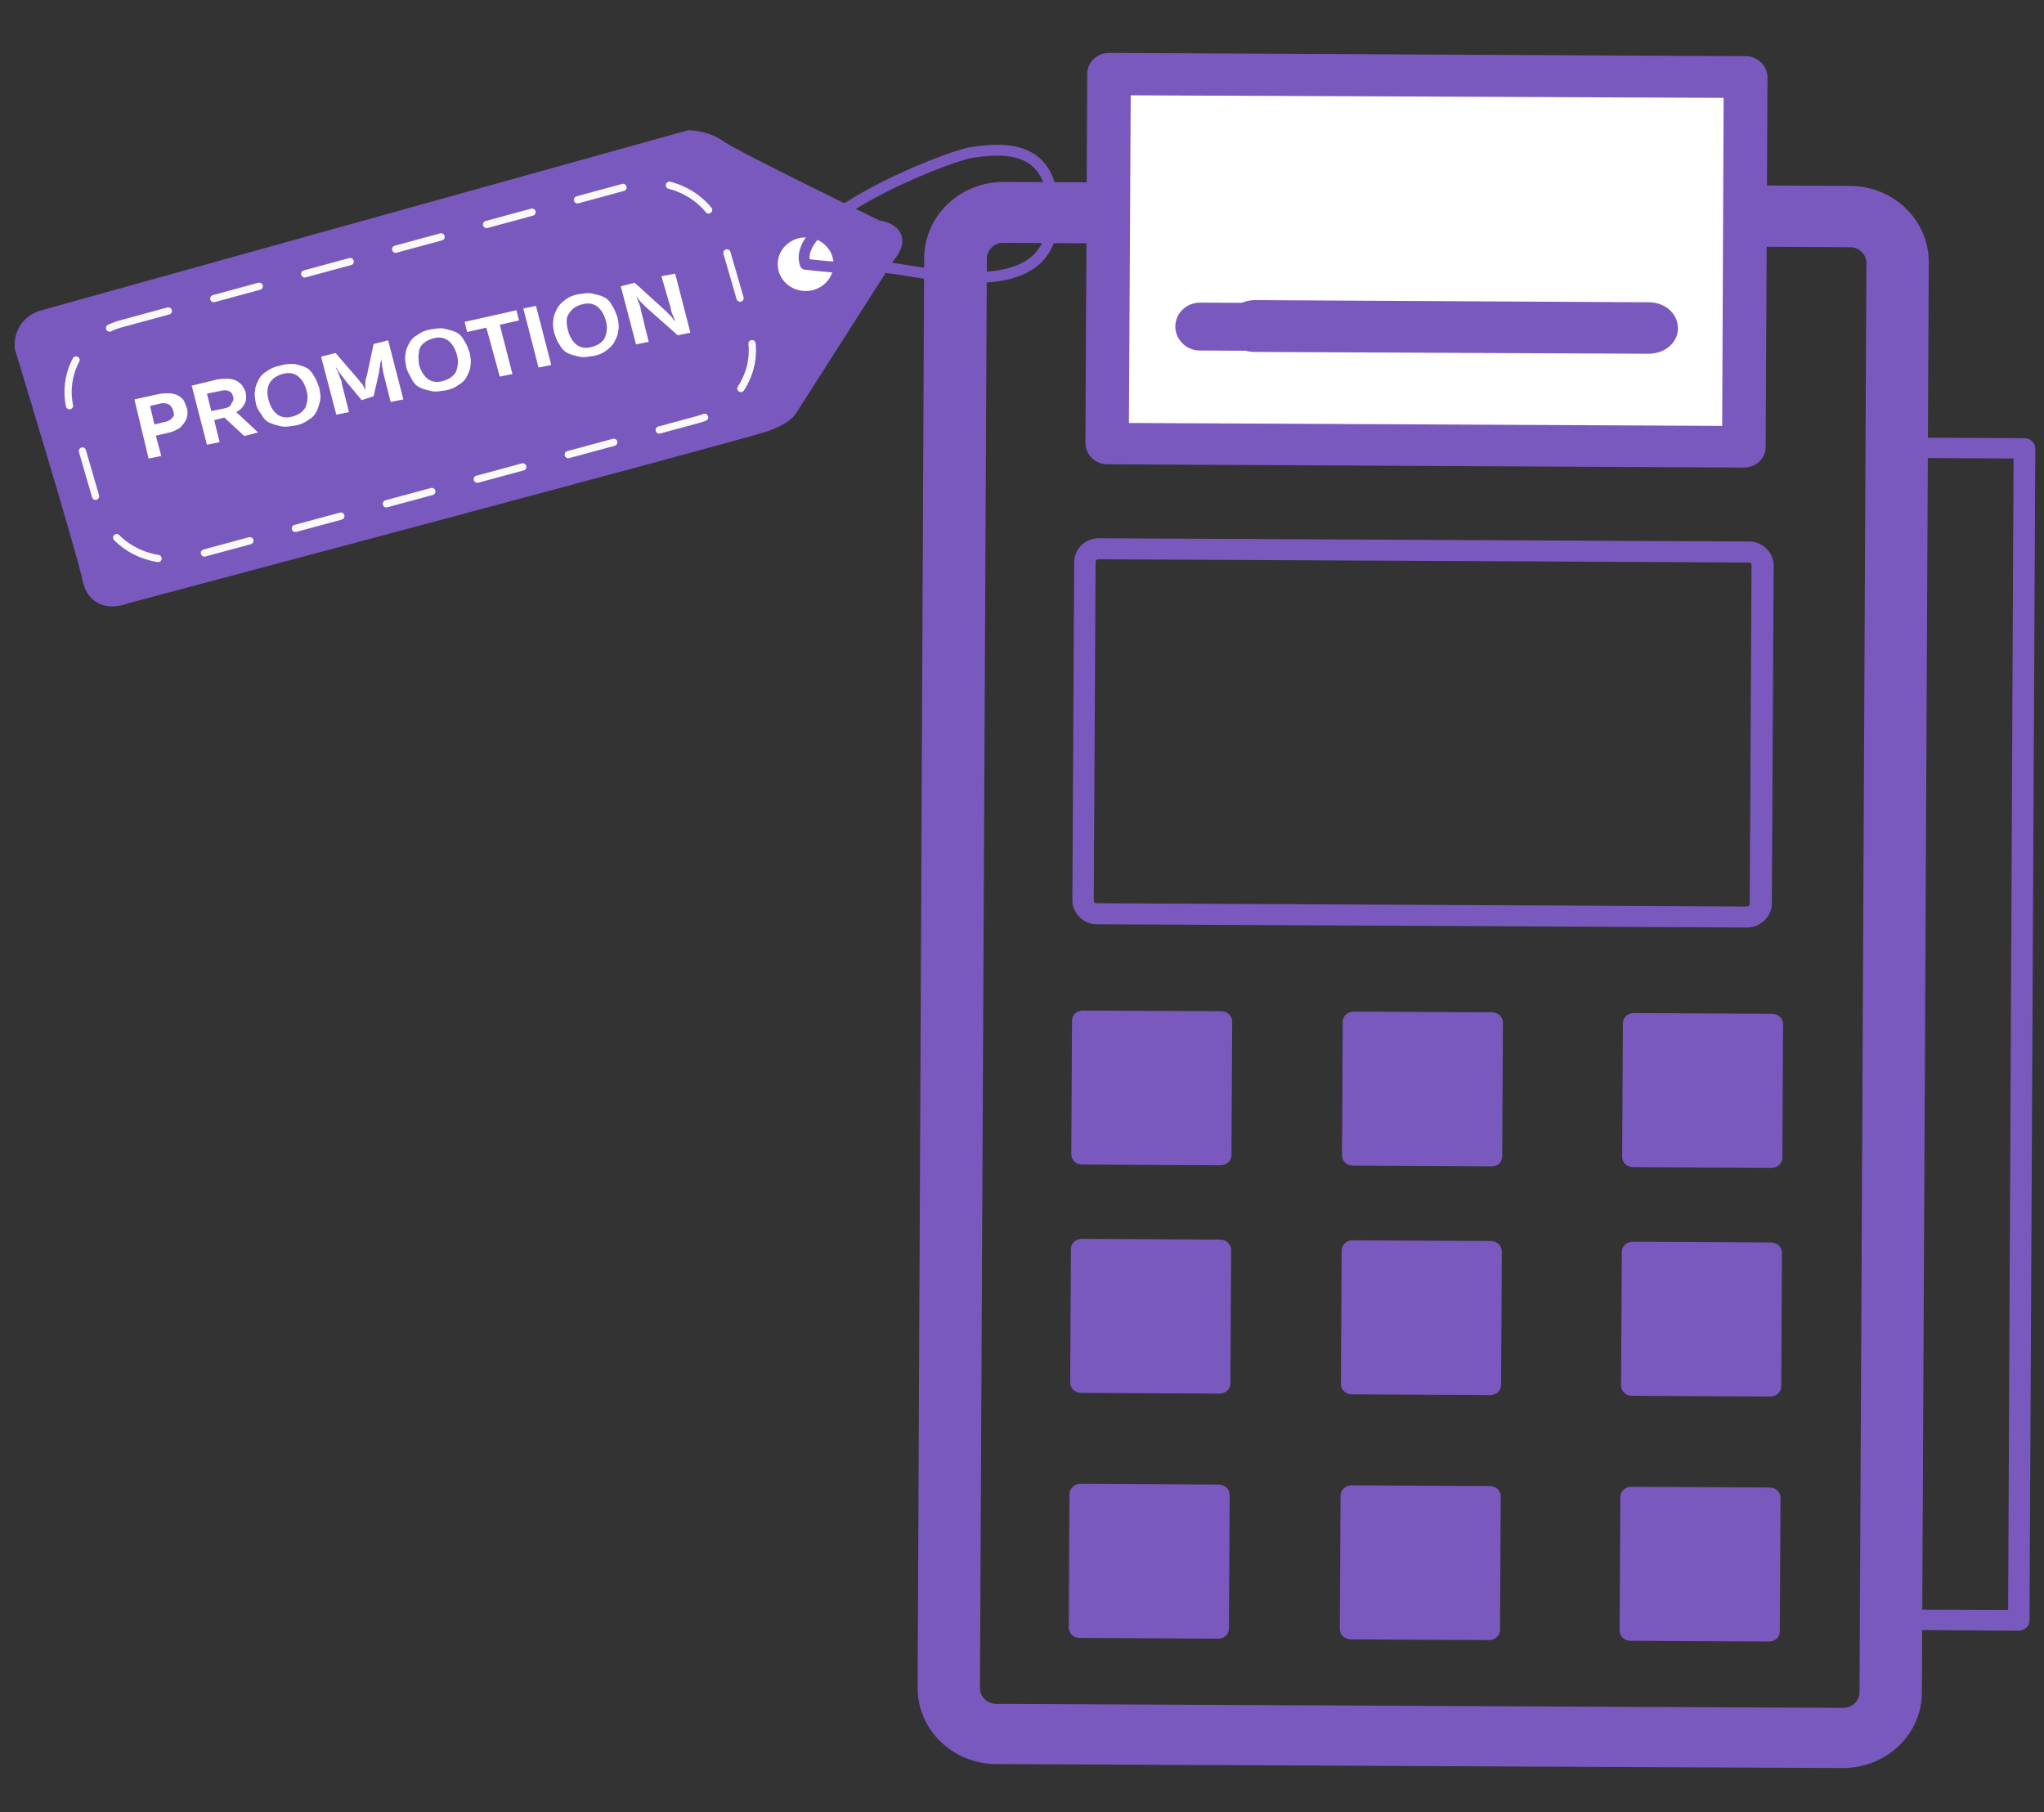 <?xml version="1.0" encoding="utf-8"?>
<!-- Generator: Adobe Illustrator 24.2.1, SVG Export Plug-In . SVG Version: 6.00 Build 0)  -->
<svg version="1.1" id="Layer_1" xmlns="http://www.w3.org/2000/svg" xmlns:xlink="http://www.w3.org/1999/xlink" x="0px" y="0px"
	 viewBox="0 0 564 500" style="enable-background:new 0 0 564 500;" xml:space="preserve">
<rect x="0" y="0" width="564" height="500" fill="#333333" stroke="none"/>
<style type="text/css">
	.st0{display:none;}
	.st1{display:inline;fill:#7A59BF;}
	.st2{display:inline;}
	.st3{fill:#7A59BF;}
	.st4{fill:#FFFFFF;}
	.st5{fill:none;}
	.st6{fill:#7A59BF;stroke:#7A59BF;stroke-width:4.5;stroke-linecap:round;stroke-linejoin:round;stroke-miterlimit:10;}
	
		.st7{fill:none;stroke:#F9F9F9;stroke-width:2;stroke-linecap:round;stroke-linejoin:round;stroke-miterlimit:10;stroke-dasharray:13;}
	.st8{fill:none;stroke:#7A59BF;stroke-width:3;stroke-linecap:round;stroke-linejoin:round;stroke-miterlimit:10;}
</style>
<g id="Layer_2_1_" class="st0">
	<path class="st1" d="M51.7,161.6c5.3,0,9.9-0.8,13.7-2.3s7.1-3.6,9.6-6.1s4.6-5.3,5.8-8.6c1.3-3.3,2-6.9,2-10.4
		c0-8.1-2.3-14.5-7.1-18.8c-4.8-4.3-12.4-6.6-23.1-6.6H9.5V90.3l6.1-61.7h89.1v26.9H41.5l-2.3,26.9h13.5c20.1,0,35,4.6,45.4,13.7
		s15.5,21.8,15.5,38.3c0,7.9-1.5,15.2-4.3,21.8s-7.1,12.2-12.4,16.8s-11.9,8.1-19.5,10.7c-7.6,2.5-16.2,3.8-25.9,3.8
		c-10.9,0-20.8-1-29.2-3S6.8,179.7,1,175.9l7.9-24.1c5.3,3,11.7,5.6,18.8,7.6C35.2,160.6,43,161.6,51.7,161.6z"/>
	<g class="st2">
		<path class="st3" d="M163,182.5c0,0.8,0.3,1.5,0.3,2.3c0.3,0,0.3,0,0.5,0.3C163.7,184,163.5,183.2,163,182.5L163,182.5z"/>
		<path class="st3" d="M193.9,182.5L193.9,182.5c-0.5,1.3-1,2.5-1.3,3.8c0.3,0,0.5,0,0.8-0.3v-0.3
			C193.4,184.5,193.7,183.5,193.9,182.5z"/>
		<path class="st3" d="M220.1,172.1c2-2,4.1-4.1,5.8-6.6c5.3-6.9,9.4-15.5,12.4-25.4c2.8-9.9,4.3-21.3,4.3-33.8
			c0-12.7-1.5-23.9-4.3-33.8s-7.1-18.5-12.4-25.4c-5.3-6.9-11.9-12.2-19.3-16c-7.6-3.6-16-5.6-25.4-5.6s-18,1.8-25.4,5.6
			c-7.6,3.8-14,8.9-19.3,16c-5.3,6.9-9.4,15.5-12.4,25.4c-2.8,9.9-4.3,21.3-4.3,33.8c0,12.7,1.5,23.9,4.3,33.8
			c2.8,9.9,7.1,18.5,12.4,25.4s11.7,12.2,19.3,16l0,0v-9.4h9.9l6.3,14.2c3,0.5,6.1,0.8,9.1,0.8c1.3,0,2.5,0,3.6,0l6.6-14.7h9.9V184
			c1.8-0.8,3.8-1.5,5.3-2.3c1.3-0.8,2.8-1.5,4.1-2.3v-7.1h9.4L220.1,172.1L220.1,172.1z M203.1,148.2c-5.6,9.1-12.9,13.7-22.1,13.7
			s-16.5-4.6-22.1-13.7c-5.3-9.1-8.1-23.1-8.1-41.6s2.8-32.5,8.4-41.6c5.6-9.1,12.9-13.7,22.1-13.7s16.5,4.6,22.1,13.7
			s8.4,23.1,8.4,41.6C211.5,125.1,208.7,139.1,203.1,148.2z"/>
		<path class="st3" d="M192.9,189.3c0,1.3-0.3,2.3-0.3,3.3s0,2,0,2.8v22.3h8.6v-34c-2.5,0.8-5.1,1.5-7.9,2
			C193.2,187,193.2,188.1,192.9,189.3z"/>
		<path class="st3" d="M155.6,218h8.6v-22.3c0-0.8,0-1.8,0-2.8s-0.3-2.3-0.3-3.3c0-1.3-0.3-2.3-0.5-3.6c0-0.5,0-0.8-0.3-1
			c-2.5-0.8-5.1-1.8-7.6-3C155.6,182,155.6,218,155.6,218z"/>
		<path class="st3" d="M182,193.1c-1,2-1.8,4.1-2.3,6.1s-1,3.8-1.3,5.3h-0.3c-0.3-1.8-0.8-3.6-1.3-5.3c-0.5-2-1.3-3.8-2.3-6.1
			l-3-6.9c-2.8-0.5-5.3-1-8.1-1.8c0.3,1.3,0.8,2.3,1,3.3c0.5,1.8,1.3,3.8,2.3,6.1l7.1,16.8h8.4l7.1-16.8c1-2.3,1.5-4.1,2.3-6.1
			c0.3-0.8,0.5-1.3,0.8-2c-2.5,0.5-5.1,0.8-7.9,1L182,193.1z"/>
		<path class="st3" d="M243.7,197.2c-1.5-1.8-3.6-3-5.6-3.6c0.8-0.3,1.5-0.8,2.3-1.3s1.3-1.3,2-2c0.5-0.8,1-1.5,1.5-2.5
			c0.3-1,0.5-2,0.5-3.3c0-3.8-1.3-6.6-3.6-8.9c-2.5-2.3-6.1-3.3-11.4-3.3h-9.1c-2.8,2.8-6.1,5.1-9.4,7.1V218h18.3c3,0,5.6-0.3,7.6-1
			c2-0.8,3.8-1.5,5.3-2.8s2.5-2.5,3-4.3c0.8-1.5,1-3.3,1-5.3C246,201.5,245.2,199,243.7,197.2z M219.1,179.4h10.2
			c2,0,3.6,0.5,4.8,1.5c1.3,1,1.8,2.3,1.8,4.1c0,2-0.5,3.6-1.8,4.3c-1.3,1-2.8,1.3-4.6,1.3h-10.2v-11.2L219.1,179.4L219.1,179.4z
			 M235.3,208.9c-1.5,1.3-3.6,1.8-6.3,1.8h-9.6V198h9.4c2.8,0,5.1,0.5,6.6,1.5s2.3,2.5,2.3,4.6C237.6,206.1,236.8,207.6,235.3,208.9
			z"/>
	</g>
</g>
<g id="Layer_3" class="st0">
	<g class="st2">
		<path class="st3" d="M2.5,52.8h94.9l-74,163.7h40.3l0.4-0.9c-1.6-0.6-3-1.2-4.1-2l2.6-8c1.6,1.1,3.3,1.8,5,2.3l3.1-7
			c-3.2-0.4-5.8-1.5-7.8-3.5c-2.4-2.5-3.5-6.2-3.5-11v-24.2h10.3V186c0,2.5,0.5,4.2,1.5,5.3c0.8,0.8,1.8,1.3,3.2,1.5l9.8-21.7v-8.9
			h4l53.2-118.5V19.5H2.5V52.8z"/>
		<path class="st3" d="M84.2,187.8c-1.1,1.4-2.3,2.6-3.7,3.6c-1.4,1-3,1.5-4.7,1.5c-0.5,0-1,0-1.4-0.1l-3.7,8.1
			c0.7,0.1,1.4,0.2,2.2,0.2c1.3,0,2.5-0.2,3.7-0.5s2.2-0.8,3.2-1.4c1-0.6,1.8-1.2,2.6-1.9c0.8-0.7,1.4-1.4,1.9-2.2v3.4
			c0,3.9-0.9,6.6-2.7,8.1c-1.8,1.5-4.4,2.3-7.7,2.3c-1.8,0-3.7-0.2-5.6-0.7c-0.2-0.1-0.4-0.1-0.6-0.2l-3.5,7.7
			c0.8,0.3,1.6,0.6,2.5,0.8c2.6,0.7,5.5,1,8.5,1c2.7,0,5.3-0.4,7.7-1.1c2.4-0.7,4.4-1.9,6.1-3.4c1.7-1.6,3.1-3.6,4.1-6
			c1-2.5,1.5-5.5,1.5-8.9v-35.8h-6.3l-4,8.9L84.2,187.8L84.2,187.8z"/>
		<path class="st3" d="M133.7,166c-1.4-1.5-3.2-2.6-5.2-3.5c-2-0.8-4.4-1.2-7-1.2c-3.2,0-6,0.5-8.4,1.6s-4.4,2.5-5.9,4.3
			s-2.7,4-3.4,6.4s-1.1,5.1-1.1,7.9c0,3.1,0.4,5.9,1.2,8.5c0.8,2.5,2,4.7,3.7,6.5s3.7,3.2,6.2,4.1c2.5,1,5.4,1.5,8.7,1.5
			c2.6,0,5.1-0.3,7.3-0.8c2.2-0.5,4.2-1.3,5.9-2.3l-2.3-7.2c-3.1,1.6-6.3,2.4-9.8,2.4c-2.6,0-4.9-0.7-6.9-2.1
			c-2-1.4-3.3-3.7-3.9-6.9h24.1c0.3-1,0.6-2.1,0.8-3.5c0.2-1.3,0.3-2.6,0.3-3.9c0-2.4-0.4-4.6-1.1-6.6
			C136.2,169.2,135.1,167.4,133.7,166z M128.3,179.1h-15.8c0.3-3.2,1.2-5.8,2.8-7.6c1.6-1.9,3.7-2.8,6.2-2.8c2.3,0,3.9,0.8,5.1,2.4
			c1.1,1.6,1.7,3.9,1.7,7V179.1z"/>
		<path class="st3" d="M160.4,161.2c-3,0-5.8,0.4-8.5,1.2c-2.6,0.8-4.8,1.7-6.4,2.9l2.3,7.1c1.7-1,3.5-1.8,5.4-2.4
			c1.9-0.6,3.9-0.8,6.1-0.8c4.7,0,7.1,2.1,7.1,6.2v1.3h-5.5c-2.7,0-5.2,0.2-7.4,0.7s-4.1,1.3-5.6,2.3c-1.5,1.1-2.7,2.5-3.5,4.2
			s-1.2,3.8-1.2,6.3c0,1.9,0.3,3.5,1,5c0.6,1.5,1.5,2.7,2.6,3.7s2.4,1.8,3.8,2.4c1.5,0.5,3,0.8,4.7,0.8c1.5,0,2.8-0.2,4-0.5
			c1.2-0.4,2.2-0.8,3.1-1.4c0.9-0.6,1.7-1.2,2.3-1.9s1.2-1.5,1.7-2.2l1.1,5.1h8.9V176c0-4.6-1.3-8.2-3.9-10.8
			C169.8,162.5,165.8,161.2,160.4,161.2z M166.3,185.3c0,1.2-0.2,2.4-0.6,3.5c-0.4,1.1-1,2.1-1.9,3c-0.8,0.9-1.8,1.5-2.9,2.1
			c-1.1,0.5-2.4,0.8-3.7,0.8s-2.4-0.4-3.2-1.3c-0.9-0.9-1.3-2.1-1.3-3.5c0-2,0.7-3.6,2.1-4.8c1.4-1.1,3.4-1.7,6-1.7h5.6v1.9H166.3z"
			/>
		<path class="st3" d="M206.4,161.2c-1.2,0-2.3,0.2-3.3,0.6c-1,0.4-1.8,0.9-2.6,1.5s-1.4,1.3-2,2.1s-1.1,1.6-1.5,2.5l-1.3-5.7h-9
			v38.9H197v-25.9c0.8-1.5,1.8-2.5,3.2-3.2s2.8-1,4.2-1c2.2,0,4,0.6,5.4,1.7l2.2-9.3c-0.6-0.6-1.5-1.1-2.5-1.5
			C208.6,161.4,207.5,161.2,206.4,161.2z"/>
		<path class="st3" d="M244.6,185.8c-0.6-1.4-1.5-2.6-2.7-3.6s-2.6-2-4.4-2.7c-1.7-0.8-3.7-1.5-6-2.3c-1.7-0.6-3.1-1.2-4.1-1.9
			c-1-0.6-1.6-1.6-1.6-2.7c0-1.1,0.5-1.9,1.4-2.5s2.4-0.8,4.4-0.8c1.8,0,3.6,0.2,5.4,0.6c1.8,0.4,3.5,1,5.1,1.8l2.3-7.6
			c-2-1.1-4.2-1.8-6.5-2.2s-4.6-0.6-6.8-0.6c-4.7,0-8.5,1-11.2,3s-4.1,4.8-4.1,8.3c0,1.8,0.3,3.4,0.9,4.7c0.6,1.3,1.5,2.4,2.5,3.3
			c1.1,0.9,2.3,1.7,3.8,2.3c1.4,0.6,3,1.2,4.7,1.7c2.3,0.7,4.1,1.4,5.6,2.3c1.5,0.8,2.2,2,2.2,3.5c0,1.2-0.5,2.1-1.5,2.8
			s-2.6,1-4.9,1c-2,0-4.1-0.3-6.1-0.8s-3.8-1.2-5.3-1.9l-2.3,7.7c1.9,1,4.1,1.7,6.5,2.2c2.5,0.5,5,0.8,7.6,0.8
			c5.2,0,9.2-1.1,11.9-3.3s4.1-4.9,4.1-8.2C245.6,188.8,245.2,187.1,244.6,185.8z"/>
	</g>
</g>
<g>
	<g>
		<g>
			<path class="st3" d="M508.5,487.8l-233.7-1.1c-12-0.1-21.7-9.5-21.6-21.2L255,71.2c0.1-11.7,9.9-21,21.9-21l233.7,1.1
				c12,0.1,21.7,9.5,21.6,21.2L530.3,467C530.3,478.5,520.5,487.8,508.5,487.8z M276.8,67c-2.5,0-4.5,2-4.5,4.3l-1.9,394.5
				c0,2.3,2,4.3,4.5,4.3l233.7,1.1c2.5,0,4.5-2,4.5-4.3L515,72.5c0-2.3-2-4.3-4.5-4.3L276.8,67z"/>
		</g>
		<g>
			<path class="st3" d="M482.1,255.9L302.6,255c-3.7,0-6.7-3.1-6.7-6.6l0.5-93.3c0-3.6,3-6.6,6.8-6.6l179.5,0.9
				c3.7,0,6.7,3.1,6.7,6.6l-0.5,93.3C488.9,252.8,485.8,255.9,482.1,255.9z M303.1,154.3c-0.5,0-0.8,0.3-0.8,0.8l-0.5,93.3
				c0,0.5,0.2,0.8,0.7,0.8l179.5,0.9c0.5,0,0.8-0.3,0.8-0.8l0.5-93.3c0-0.5-0.2-0.8-0.7-0.8C482.6,155.2,303.1,154.3,303.1,154.3z"
				/>
		</g>
		<g>
			
				<rect x="299.3" y="281" transform="matrix(4.875342e-03 -1 1 4.875342e-03 16.049 616.456)" class="st3" width="36.9" height="38.2"/>
			<path class="st3" d="M336.8,321.5l-38.2-0.2c-1.7,0-3-1.3-3-2.8l0.2-36.9c0-1.5,1.3-2.8,3-2.8L337,279c1.7,0,3,1.3,3,2.8
				l-0.2,36.9C339.8,320.2,338.5,321.5,336.8,321.5z M301.6,315.7l32.2,0.2l0.2-31.3l-32.2-0.2L301.6,315.7z"/>
		</g>
		<g>
			
				<rect x="374.1" y="281.4" transform="matrix(4.875342e-03 -1 1 4.875342e-03 90.064 691.562)" class="st3" width="36.9" height="38.2"/>
			<path class="st3" d="M411.5,321.8l-38.2-0.2c-1.7,0-3-1.3-3-2.8l0.2-36.9c0-1.5,1.3-2.8,3-2.8l38.2,0.2c1.7,0,3,1.3,3,2.8
				l-0.2,36.9C414.5,320.6,413.3,321.9,411.5,321.8z M376.3,316.1l32.2,0.2l0.2-31.3l-32.2-0.2L376.3,316.1z"/>
		</g>
		<g>
			
				<rect x="451.3" y="281.8" transform="matrix(4.875342e-03 -1 1 4.875342e-03 166.554 769.179)" class="st3" width="36.9" height="38.2"/>
			<path class="st3" d="M488.8,322.2l-38.2-0.2c-1.7,0-3-1.3-3-2.8l0.2-36.9c0-1.5,1.3-2.8,3-2.8l38.2,0.2c1.7,0,3,1.3,3,2.8
				l-0.2,36.9C491.8,321,490.5,322.2,488.8,322.2z M453.5,316.5l32.2,0.2l0.2-31.3l-32.2-0.2L453.5,316.5z"/>
		</g>
		<g>
			
				<rect x="299" y="344.1" transform="matrix(4.875342e-03 -1 1 4.875342e-03 -47.289 678.875)" class="st3" width="36.9" height="38.2"/>
			<path class="st3" d="M336.5,384.5l-38.2-0.2c-1.7,0-3-1.3-3-2.8l0.2-36.9c0-1.5,1.3-2.8,3-2.8l38.2,0.2c1.7,0,3,1.3,3,2.8
				l-0.2,36.9C339.5,383.3,338.2,384.5,336.5,384.5z M301.3,378.5l32.2,0.2l0.2-31l-32.2-0.2L301.3,378.5z"/>
		</g>
		<g>
			
				<rect x="373.8" y="344.4" transform="matrix(4.875342e-03 -1 1 4.875342e-03 26.726 753.98)" class="st3" width="36.9" height="38.2"/>
			<path class="st3" d="M411.2,384.9l-38.2-0.2c-1.7,0-3-1.3-3-2.8l0.2-36.9c0-1.5,1.3-2.8,3-2.8l38.2,0.2c1.7,0,3,1.3,3,2.8
				l-0.2,36.9C414.2,383.6,413,384.9,411.2,384.9z M376,378.9l32.2,0.2l0.2-31l-32.2-0.2L376,378.9z"/>
		</g>
		<g>
			
				<rect x="451" y="344.8" transform="matrix(4.875342e-03 -1 1 4.875342e-03 103.216 831.597)" class="st3" width="36.9" height="38.2"/>
			<path class="st3" d="M488.5,385.3l-38.2-0.2c-1.7,0-3-1.3-3-2.8l0.2-36.9c0-1.5,1.3-2.8,3-2.8l38.2,0.2c1.7,0,3,1.3,3,2.8
				l-0.2,36.9C491.5,384,490.2,385.3,488.5,385.3z M453.2,379.2l32.2,0.2l0.2-31l-32.2-0.2L453.2,379.2z"/>
		</g>
		<g>
			
				<rect x="298.7" y="411.7" transform="matrix(4.875342e-03 -1 1 4.875342e-03 -115.225 745.823)" class="st3" width="36.9" height="38.2"/>
			<path class="st3" d="M336.1,452.1l-38.2-0.2c-1.7,0-3-1.3-3-2.8l0.2-36.9c0-1.5,1.3-2.8,3-2.8l38.2,0.2c1.7,0,3,1.3,3,2.8
				l-0.2,36.9C339.1,450.9,337.9,452.1,336.1,452.1z M300.9,446.4l32.2,0.2l0.2-31l-32.2-0.2L300.9,446.4z"/>
		</g>
		<g>
			
				<rect x="373.4" y="412" transform="matrix(4.875342e-03 -1 1 4.875342e-03 -41.21 820.929)" class="st3" width="36.9" height="38.2"/>
			<path class="st3" d="M410.9,452.5l-38.2-0.2c-1.7,0-3-1.3-3-2.8l0.2-36.9c0-1.5,1.3-2.8,3-2.8l38.2,0.2c1.7,0,3,1.3,3,2.8
				l-0.2,36.9C413.9,451.2,412.6,452.5,410.9,452.5z M375.7,446.7l32.2,0.2l0.2-31l-32.2-0.2L375.7,446.7z"/>
		</g>
		<g>
			
				<rect x="450.7" y="412.4" transform="matrix(4.875342e-03 -1 1 4.875342e-03 35.281 898.546)" class="st3" width="36.9" height="38.2"/>
			<path class="st3" d="M488.1,452.9l-38.2-0.2c-1.7,0-3-1.3-3-2.8l0.2-36.9c0-1.5,1.3-2.8,3-2.8l38.2,0.2c1.7,0,3,1.3,3,2.8
				l-0.2,36.9C491.1,451.6,489.9,452.9,488.1,452.9z M452.9,447.1l32.2,0.2l0.2-31l-32.2-0.2L452.9,447.1z"/>
		</g>
		<g>
			<path class="st3" d="M557.1,449.9l-32.2-0.2c-1.7,0-3-1.3-3-2.8c0-1.5,1.3-2.8,3-2.8l29.2,0.1l1.5-317.7l-35.2-0.2
				c-1.7,0-3-1.3-3-2.8c0-1.5,1.3-2.8,3-2.8l38.2,0.2c1.7,0,3,1.3,3,2.8l-1.6,323.3C560.1,448.6,558.6,449.9,557.1,449.9z"/>
		</g>
		<g>
			
				<rect x="342.7" y="-16.1" transform="matrix(4.875342e-03 -1 1 4.875342e-03 319.92 465.043)" class="st4" width="101.9" height="175.7"/>
			<path class="st3" d="M481.2,129l-175.7-0.9c-3.2,0-6-2.6-6-5.9L300,20.4c0-3.3,2.8-5.8,6-5.8l175.7,0.9c3.2,0,6,2.6,6,5.9
				l-0.5,101.9C487.2,126.5,484.5,129,481.2,129z M311.5,116.7l163.7,0.8l0.4-90.5L312,26.3L311.5,116.7z"/>
		</g>
		<g>
			<line class="st5" x1="346.2" y1="90.2" x2="454.9" y2="90.8"/>
			<path class="st3" d="M454.9,97.6l-108.7-0.5c-4.4,0-8-3.1-8-7.2c0-3.8,3.6-7.1,8.1-7.1L455,83.4c4.4,0,8,3.1,8,7.2
				C463,94.6,459.3,97.6,454.9,97.6z"/>
		</g>
		<g>
			<line class="st5" x1="331.1" y1="90.4" x2="421.5" y2="90.8"/>
			<path class="st3" d="M421.5,97.2L331,96.7c-3.7,0-6.7-3.1-6.7-6.6c0-3.6,3-6.6,6.8-6.6l90.5,0.4c3.7,0,6.7,3.1,6.7,6.6
				C428.3,94.4,425.3,97.2,421.5,97.2z"/>
		</g>
	</g>
	<g>
		<path class="st6" d="M242,63c0,0,8.5,0.8,2.7,7.6l-27,42.3c0,0-1,2-6.8,4c-5.5,2-176.2,47.4-176.2,47.4s-8,3.5-9.7-4.6
			c-1.7-8.1-18.7-63.9-18.7-63.9s-0.7-5.8,5.3-7.9l178.5-49.7c0,0,4.7,0,8.5,2.8C202.9,44,242,63,242,63z"/>
		<path class="st7" d="M33.9,89.2l139.9-38c11-3,22.5,3.2,25.4,13.8l7.6,26.2c3.2,10.7-3.4,21.6-14.4,24.6L52.6,153.6
			c-11,3-22.5-3.2-25.4-13.8l-7.6-26.2C16.4,103.1,22.9,92,33.9,89.2z"/>
		
			<ellipse transform="matrix(4.875454e-03 -1 1 4.875454e-03 148.314 294.741)" class="st4" cx="222.2" cy="72.9" rx="7.4" ry="7.7"/>
		<path class="st8" d="M222.2,72.9c0,0,15.5,1.9,20.5,0.9c5-1,45.2,12.2,47.6-11.5c2.4-23.6-14.4-21.4-22.4-20.2
			C259.9,43.6,217.8,60.6,222.2,72.9z"/>
		<g>
			<path class="st4" d="M51.6,112.7c0.2,0.8,0.2,1.5,0,2.3s-0.5,1.3-1,2c-0.5,0.5-1,1.3-1.8,1.5c-0.8,0.5-1.8,0.8-2.8,1l-3,0.7
				l1.5,5.6l-3.5,0.7l-3.9-16.3l6.8-1.5c1-0.2,2-0.2,2.8-0.2s1.7,0.3,2.2,0.5c0.7,0.3,1.2,0.8,1.7,1.3
				C51.1,111.2,51.3,111.9,51.6,112.7z M47.8,113.4c-0.2-0.8-0.5-1.3-1.2-1.8c-0.5-0.3-1.5-0.5-2.2-0.3l-3,0.7l1.2,5.1l3-0.7
				c1-0.2,1.8-0.8,2-1.3C48.1,115,48.1,114.2,47.8,113.4z"/>
			<path class="st4" d="M67.8,108.4c0.2,1,0.2,2-0.3,3c-0.5,1-1.3,1.8-2.3,2.3l6,5.6l-3.8,1l-5.5-5.1l-2.8,0.7l1.5,6.1l-3.5,0.7
				l-4.2-16.3l7-1.7c1-0.2,2-0.2,3-0.2s1.7,0.3,2.2,0.5c0.7,0.3,1.2,0.8,1.7,1.3C67.3,107.2,67.8,107.9,67.8,108.4z M64.3,109.4
				c-0.2-0.8-0.5-1.3-1.2-1.5c-0.5-0.3-1.5-0.3-2.5,0l-3.5,0.7l1.2,4.8l3.5-0.7c1-0.2,1.8-0.5,2-1.3
				C64.3,110.7,64.6,110.2,64.3,109.4z"/>
			<path class="st4" d="M70.6,111.3c-0.2-1.3-0.5-2.3-0.2-3.6c0-1,0.5-2,1-3c0.5-1,1.3-1.8,2.3-2.3c1-0.8,2.3-1.3,3.5-1.5
				c1.5-0.5,2.8-0.5,4-0.5c1.2,0.3,2.2,0.5,3.2,1c1,0.5,1.7,1.3,2.2,2.3c0.7,1,1,2,1.5,3.3c0.2,1.3,0.5,2.3,0.2,3.6s-0.5,2-1,3
				c-0.5,1-1.3,1.8-2.3,2.3c-1,0.8-2.3,1.3-3.5,1.5c-1.5,0.2-2.8,0.5-4,0.2c-1.2-0.3-2.2-0.5-3.2-1s-1.7-1.3-2.2-2.3
				C71.3,113.3,70.8,112.3,70.6,111.3z M74.1,110.3c0.5,1.8,1.2,3.1,2.5,4.1c1.2,0.8,2.5,1,4.2,0.5s2.8-1.3,3.5-2.5
				c0.5-1.3,0.8-2.8,0.3-4.6c-0.5-1.8-1.2-3.1-2.5-4.1c-1.2-0.8-2.5-1-4.2-0.5s-2.8,1.3-3.5,2.5S73.6,108.5,74.1,110.3z"/>
			<path class="st4" d="M99.8,110.4l-4.5-5.4c-0.5-0.8-1-1.3-1.5-2c-0.5-0.5-0.7-1.3-1.2-1.8l0,0c0.2,0.3,0.2,0.8,0.5,1
				c0.2,0.5,0.2,0.8,0.5,1.3c0.2,0.5,0.2,0.8,0.5,1.3c0.2,0.3,0.2,0.8,0.2,1l2,7.9l-3.5,0.7l-4.2-16l4-1l5.7,6.6
				c0.5,0.5,1,1.3,1.5,1.8c0.5,0.5,0.7,1.3,1,1.8l0,0c0-0.5,0-1.3,0-2c0-0.8,0.3-1.5,0.5-2.3l1.8-8.4l4-1l4.2,16.3l-3.5,0.7l-2-7.9
				c0-0.3-0.2-0.8-0.2-1c0-0.5-0.2-0.8-0.2-1.3s0-0.8-0.2-1.3c0-0.5,0-0.8,0-1.3l0,0c0,0.8,0,1.5-0.3,2.3c0,0.8-0.3,1.5-0.3,2.3
				l-1.5,6.6L99.8,110.4z"/>
			<path class="st4" d="M112.1,101.3c-0.2-1.3-0.5-2.3-0.2-3.6c0-1,0.5-2,1-3c0.5-1,1.3-1.8,2.3-2.3c1-0.8,2.3-1.3,3.5-1.5
				c1.5-0.2,2.8-0.5,4-0.2c1.2,0.3,2.2,0.5,3.2,1s1.7,1.3,2.2,2.3c0.7,1,1,2,1.5,3.3c0.2,1.3,0.5,2.3,0.2,3.6c0,1-0.5,2-1,3
				c-0.5,1-1.3,1.8-2.3,2.3c-1,0.8-2.3,1.3-3.5,1.5c-1.5,0.2-2.8,0.5-4,0.2c-1.2-0.3-2.2-0.5-3.2-1s-1.7-1.3-2.2-2.3
				S112.4,102.6,112.1,101.3z M115.6,100.5c0.5,1.8,1.2,3.1,2.5,4.1c1.2,0.8,2.5,1,4.2,0.5s2.8-1.3,3.5-2.5c0.5-1.3,0.8-2.8,0.3-4.6
				c-0.5-1.8-1.2-3.1-2.5-4.1c-1.2-0.8-2.5-1-4.2-0.5s-2.8,1.3-3.5,2.5C115.4,97.2,115.4,98.8,115.6,100.5z"/>
			<path class="st4" d="M141.4,103.2l-3.5,0.7l-3.7-13.5l-5.3,1.2l-0.7-2.8l14.3-3.2l0.7,2.8l-5.3,1.2L141.4,103.2z"/>
			<path class="st4" d="M152.1,100.7l-3.5,0.7l-4.2-16.3l3.5-0.7L152.1,100.7z"/>
			<path class="st4" d="M152.9,91.8c-0.2-1.3-0.5-2.3-0.2-3.6c0-1,0.5-2,1-3c0.5-1,1.3-1.8,2.3-2.5c1-0.8,2.3-1.3,3.5-1.5
				c1.5-0.2,2.8-0.5,4-0.2c1.2,0.3,2.2,0.5,3.2,1s1.7,1.3,2.2,2.3c0.7,1,1,2,1.5,3.3c0.2,1.3,0.5,2.3,0.2,3.6c0,1-0.5,2-1,3
				c-0.5,1-1.3,1.8-2.3,2.5c-1,0.8-2.3,1.3-3.5,1.5c-1.5,0.2-2.8,0.5-4,0.2c-1.2-0.3-2.2-0.5-3.2-1c-1-0.5-1.7-1.3-2.2-2.3
				C153.6,94.1,153.4,93.1,152.9,91.8z M156.7,91.1c0.5,1.8,1.2,3.1,2.5,4.1c1.2,0.8,2.5,1,4.2,0.5c1.8-0.5,2.8-1.3,3.5-2.5
				c0.5-1.3,0.8-2.8,0.3-4.6c-0.5-1.8-1.2-3.1-2.5-4.1c-1.2-0.8-2.5-1-4.2-0.5s-2.8,1.3-3.5,2.5C156.2,87.5,156.2,89,156.7,91.1z"/>
			<path class="st4" d="M182.5,76.2l3.8-0.7l4.2,16.3l-3.5,0.7l-8.7-7.7c-0.5-0.5-1-1-1.5-1.5c-0.5-0.5-0.7-1-1.2-1.5l0,0
				c0.2,0.5,0.5,1.3,0.7,1.8c0.2,0.5,0.5,1.3,0.5,1.8l2.2,8.9l-3.5,0.7l-4.2-16l3.8-1l8.5,7.7c0.5,0.5,1,1,1.5,1.5
				c0.5,0.5,0.7,1,1.2,1.5l0,0c-0.2-0.8-0.5-1.3-0.7-1.8c-0.2-0.5-0.5-1.3-0.5-1.8L182.5,76.2z"/>
		</g>
	</g>
</g>
</svg>
